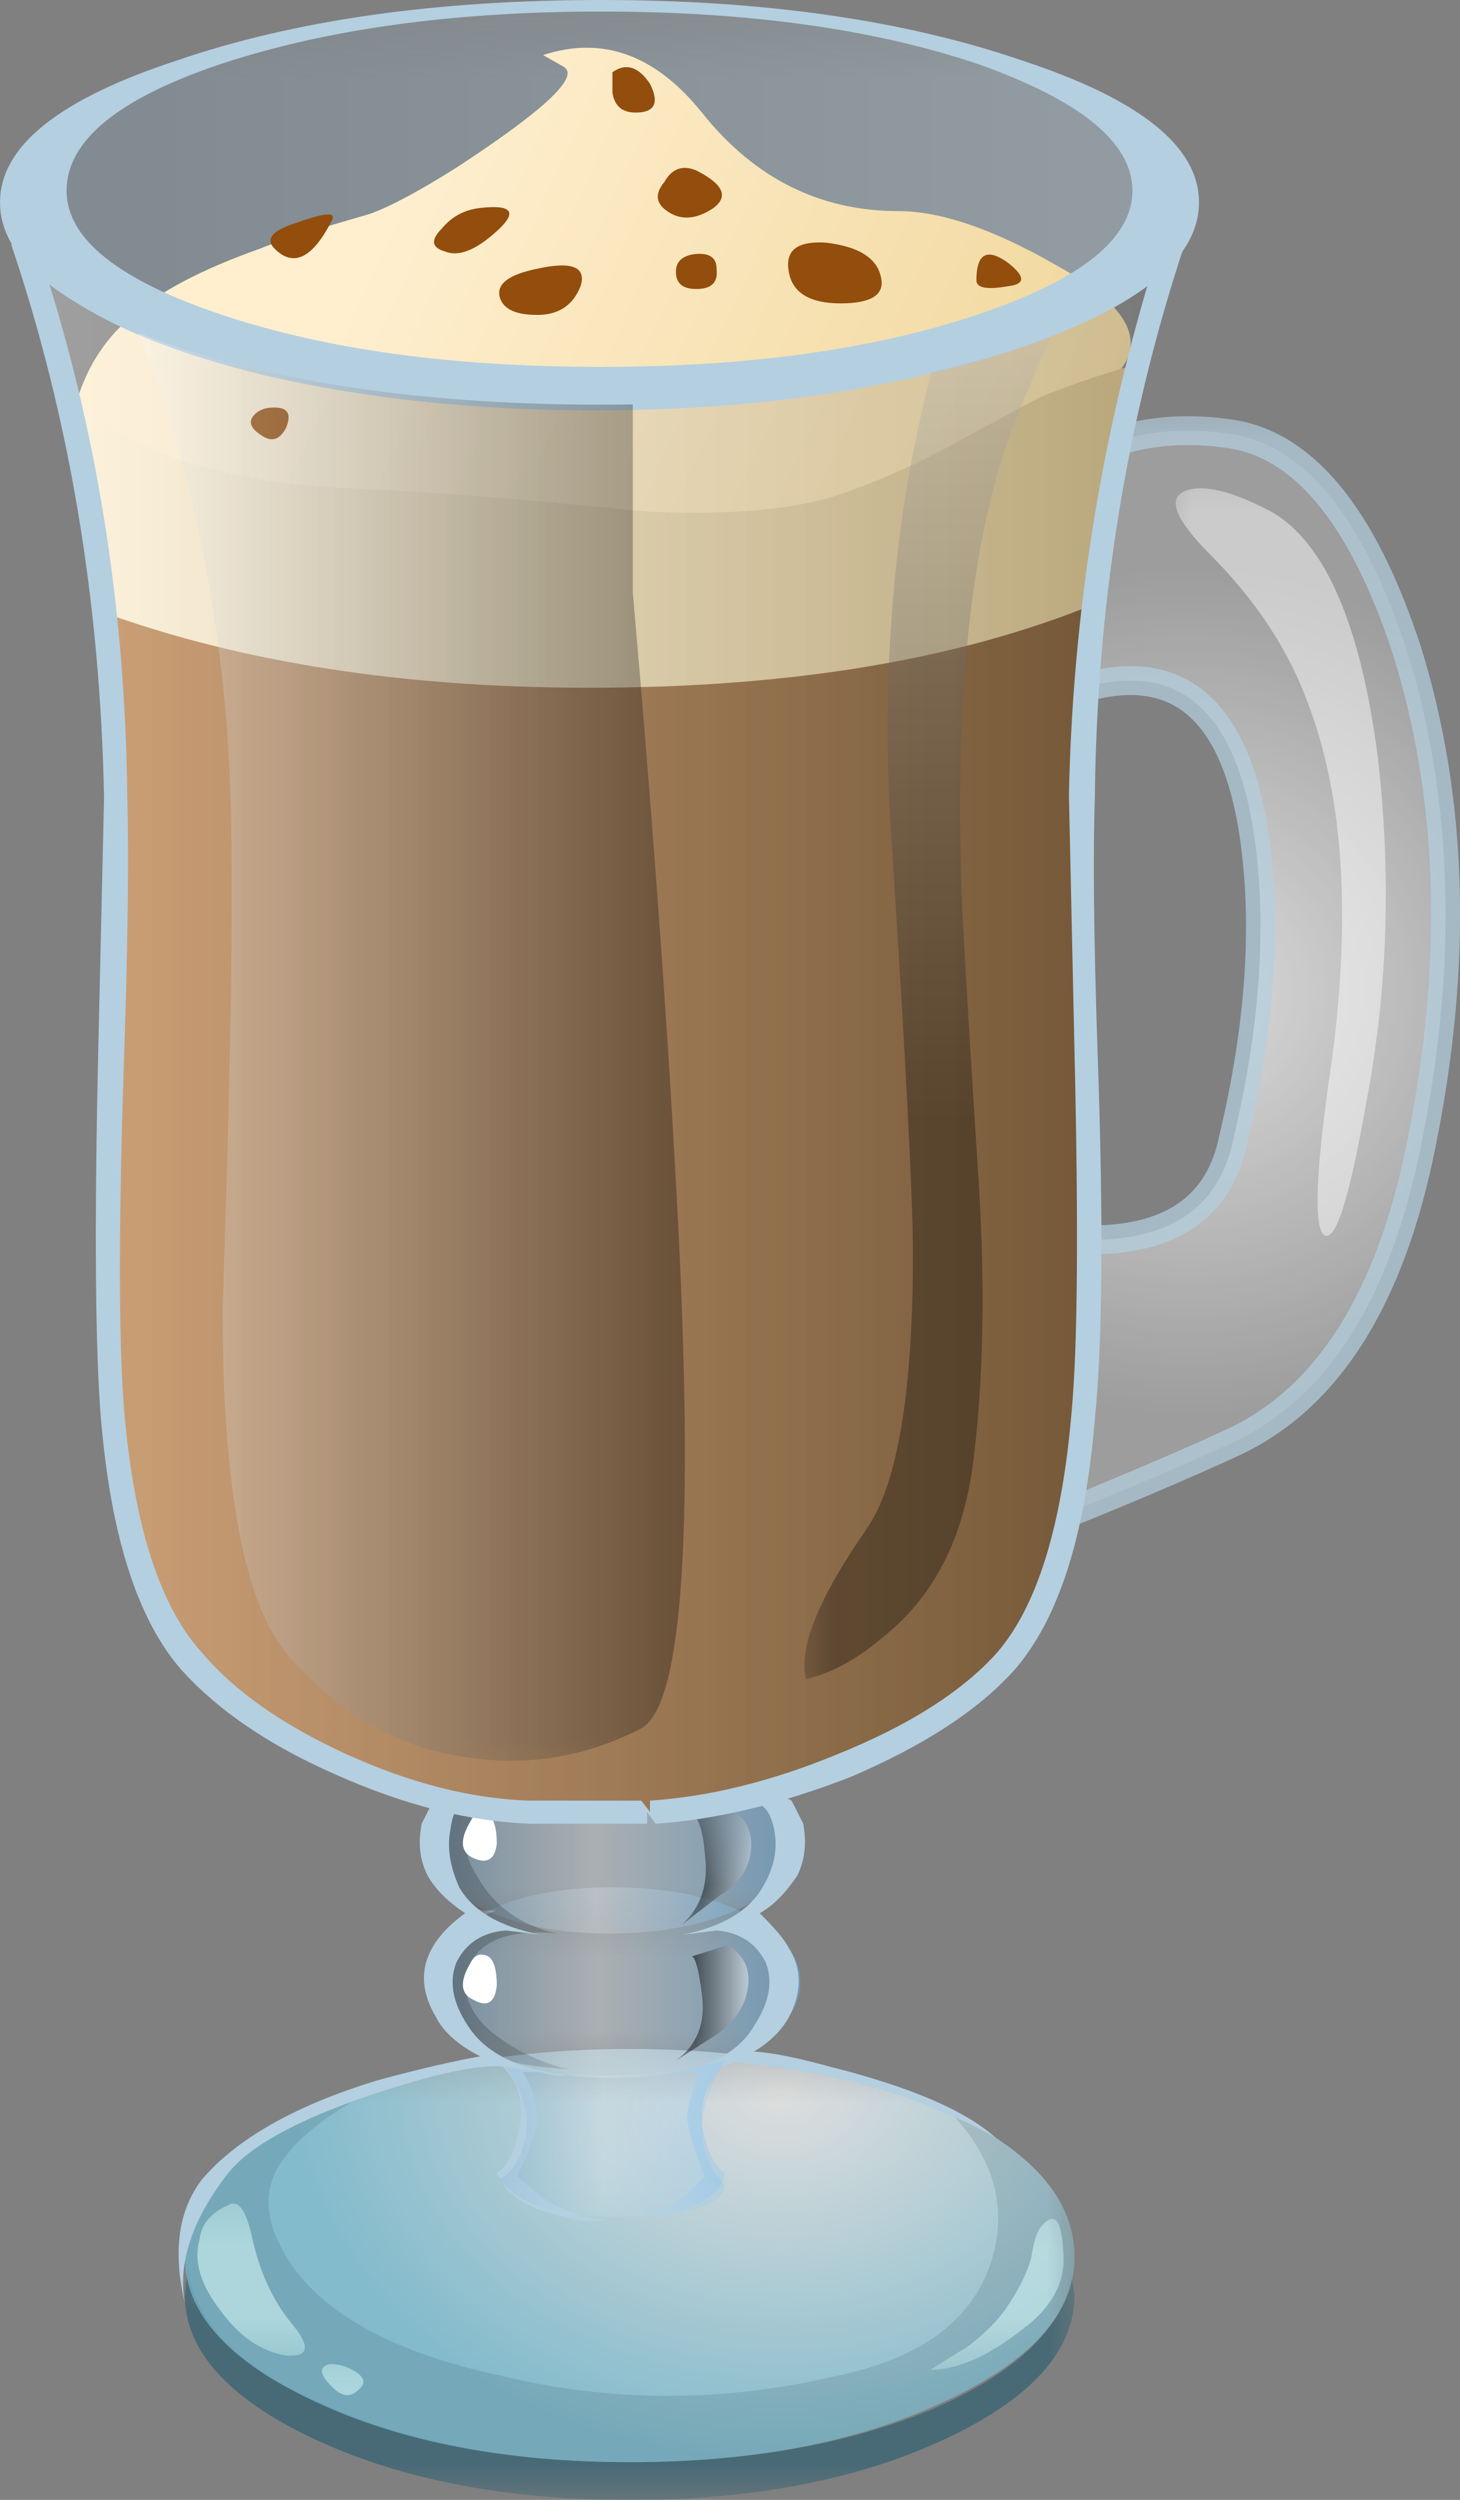 <?xml version="1.0" encoding="UTF-8" standalone="no"?>
<!-- Created with Inkscape (http://www.inkscape.org/) -->
<svg xmlns:inkscape="http://www.inkscape.org/namespaces/inkscape" xmlns:rdf="http://www.w3.org/1999/02/22-rdf-syntax-ns#" xmlns="http://www.w3.org/2000/svg" xmlns:xlink="http://www.w3.org/1999/xlink" xmlns:ns1="http://sozi.baierouge.fr" xmlns:cc="http://creativecommons.org/ns#" xmlns:sodipodi="http://sodipodi.sourceforge.net/DTD/sodipodi-0.dtd" xmlns:dc="http://purl.org/dc/elements/1.1/" id="svg2" xml:space="preserve" viewBox="0 0 25.27 43.25" version="1.1" inkscape:version="0.91 r13725">
  <rect x="0" y="0" width="25.27" height="43.25" fill="#808080" stroke="none"/>
  <defs id="defs6">
    <clipPath id="clipPath18">
      <path id="path20" d="m2-0.4h13v4h-13v-4z" inkscape:connector-curvature="0"/>
    </clipPath>
    <mask id="mask22">
      <g id="g24">
        <g id="g26" clip-path="url(#clipPath18)">
          <path id="path28" style="fill:#000000;fill-opacity:.449" d="m2-0.4h13v4h-13v-4z" inkscape:connector-curvature="0"/>
        </g>
      </g>
    </mask>
    <clipPath id="clipPath34">
      <path id="path36" d="m2-0.4h13v4h-13v-4z" inkscape:connector-curvature="0"/>
    </clipPath>
    <clipPath id="clipPath38">
      <path id="path40" d="m2 0h13v4h-13v-4z" inkscape:connector-curvature="0"/>
    </clipPath>
    <clipPath id="clipPath62">
      <path id="path64" d="m2-0.4h13v7h-13v-7z" inkscape:connector-curvature="0"/>
    </clipPath>
    <mask id="mask66">
      <g id="g68">
        <g id="g70" clip-path="url(#clipPath62)">
          <path id="path72" style="fill:#000000;fill-opacity:.738" d="m2-0.4h13v7h-13v-7z" inkscape:connector-curvature="0"/>
        </g>
      </g>
    </mask>
    <clipPath id="clipPath78">
      <path id="path80" d="m2-0.4h13v7h-13v-7z" inkscape:connector-curvature="0"/>
    </clipPath>
    <clipPath id="clipPath82">
      <path id="path84" d="m2 0h13v7h-13v-7z" inkscape:connector-curvature="0"/>
    </clipPath>
    <radialGradient id="radialGradient90" gradientUnits="userSpaceOnUse" cy="-16330" cx="6.325" gradientTransform="matrix(0 -.8 -1.057 0 -17250 11.225)" r="6.5">
      <stop id="stop92" style="stop-color:#ffffff" offset="0"/>
      <stop id="stop94" style="stop-color:#83cfe6" offset=".988"/>
      <stop id="stop96" style="stop-color:#83cfe6" offset="1"/>
    </radialGradient>
    <clipPath id="clipPath124">
      <path id="path126" d="m2-0.4h13v7h-13v-7z" inkscape:connector-curvature="0"/>
    </clipPath>
    <mask id="mask128">
      <g id="g130">
        <g id="g132" clip-path="url(#clipPath124)">
          <path id="path134" style="fill:#000000;fill-opacity:.129" d="m2-0.4h13v7h-13v-7z" inkscape:connector-curvature="0"/>
        </g>
      </g>
    </mask>
    <clipPath id="clipPath140">
      <path id="path142" d="m2-0.4h13v7h-13v-7z" inkscape:connector-curvature="0"/>
    </clipPath>
    <clipPath id="clipPath144">
      <path id="path146" d="m2 0h13v7h-13v-7z" inkscape:connector-curvature="0"/>
    </clipPath>
    <clipPath id="clipPath168">
      <path id="path170" d="m2 1.6h3v3h-3v-3z" inkscape:connector-curvature="0"/>
    </clipPath>
    <mask id="mask172">
      <g id="g174">
        <g id="g176" clip-path="url(#clipPath168)">
          <path id="path178" style="fill:#000000;fill-opacity:.621" d="m2 1.6h3v3h-3v-3z" inkscape:connector-curvature="0"/>
        </g>
      </g>
    </mask>
    <clipPath id="clipPath184">
      <path id="path186" d="m2 1.6h3v3h-3v-3z" inkscape:connector-curvature="0"/>
    </clipPath>
    <clipPath id="clipPath188">
      <path id="path190" d="m2 2h3v3h-3v-3z" inkscape:connector-curvature="0"/>
    </clipPath>
    <clipPath id="clipPath212">
      <path id="path214" d="m4 0.6h2v2h-2v-2z" inkscape:connector-curvature="0"/>
    </clipPath>
    <mask id="mask216">
      <g id="g218">
        <g id="g220" clip-path="url(#clipPath212)">
          <path id="path222" style="fill:#000000;fill-opacity:.621" d="m4 0.6h2v2h-2v-2z" inkscape:connector-curvature="0"/>
        </g>
      </g>
    </mask>
    <clipPath id="clipPath228">
      <path id="path230" d="m4 0.6h2v2h-2v-2z" inkscape:connector-curvature="0"/>
    </clipPath>
    <clipPath id="clipPath232">
      <path id="path234" d="m4 1h2v2h-2v-2z" inkscape:connector-curvature="0"/>
    </clipPath>
    <clipPath id="clipPath256">
      <path id="path258" d="m12 1.6h3v3h-3v-3z" inkscape:connector-curvature="0"/>
    </clipPath>
    <mask id="mask260">
      <g id="g262">
        <g id="g264" clip-path="url(#clipPath256)">
          <path id="path266" style="fill:#000000;fill-opacity:.621" d="m12 1.6h3v3h-3v-3z" inkscape:connector-curvature="0"/>
        </g>
      </g>
    </mask>
    <clipPath id="clipPath272">
      <path id="path274" d="m12 1.6h3v3h-3v-3z" inkscape:connector-curvature="0"/>
    </clipPath>
    <clipPath id="clipPath276">
      <path id="path278" d="m12 2h3v3h-3v-3z" inkscape:connector-curvature="0"/>
    </clipPath>
    <clipPath id="clipPath300">
      <path id="path302" d="m5 5.6h7v3h-7v-3z" inkscape:connector-curvature="0"/>
    </clipPath>
    <mask id="mask304">
      <g id="g306">
        <g id="g308" clip-path="url(#clipPath300)">
          <path id="path310" style="fill:#000000;fill-opacity:.398" d="m5 5.6h7v3h-7v-3z" inkscape:connector-curvature="0"/>
        </g>
      </g>
    </mask>
    <clipPath id="clipPath316">
      <path id="path318" d="m5 5.6h7v3h-7v-3z" inkscape:connector-curvature="0"/>
    </clipPath>
    <clipPath id="clipPath320">
      <path id="path322" d="m5 6h7v3h-7v-3z" inkscape:connector-curvature="0"/>
    </clipPath>
    <linearGradient id="linearGradient328" y2="-1.65" gradientUnits="userSpaceOnUse" x2="6.412" gradientTransform="matrix(.8 0 0 .8 5.92 8.88)" y1="-1.65" x1="-.013">
      <stop id="stop330" style="stop-color:#5a9bc9" offset="0"/>
      <stop id="stop332" style="stop-color:#edf8ff" offset=".459"/>
      <stop id="stop334" style="stop-color:#61beff" offset=".977"/>
      <stop id="stop336" style="stop-color:#61beff" offset="1"/>
    </linearGradient>
    <clipPath id="clipPath364">
      <path id="path366" d="m5 7.6h7v3h-7v-3z" inkscape:connector-curvature="0"/>
    </clipPath>
    <mask id="mask368">
      <g id="g370">
        <g id="g372" clip-path="url(#clipPath364)">
          <path id="path374" style="fill:#000000;fill-opacity:.398" d="m5 7.6h7v3h-7v-3z" inkscape:connector-curvature="0"/>
        </g>
      </g>
    </mask>
    <clipPath id="clipPath380">
      <path id="path382" d="m5 7.6h7v3h-7v-3z" inkscape:connector-curvature="0"/>
    </clipPath>
    <clipPath id="clipPath384">
      <path id="path386" d="m5 8h7v3h-7v-3z" inkscape:connector-curvature="0"/>
    </clipPath>
    <linearGradient id="linearGradient392" y2="-1.65" gradientUnits="userSpaceOnUse" x2="6.412" gradientTransform="matrix(.8 0 0 .8 5.88 10.88)" y1="-1.65" x1="-.013">
      <stop id="stop394" style="stop-color:#5a9bc9" offset="0"/>
      <stop id="stop396" style="stop-color:#edf8ff" offset=".459"/>
      <stop id="stop398" style="stop-color:#61beff" offset=".977"/>
      <stop id="stop400" style="stop-color:#61beff" offset="1"/>
    </linearGradient>
    <clipPath id="clipPath428">
      <path id="path430" d="m5 5.6h3v5h-3v-5z" inkscape:connector-curvature="0"/>
    </clipPath>
    <mask id="mask432">
      <g id="g434">
        <g id="g436" clip-path="url(#clipPath428)">
          <path id="path438" style="fill:#000000;fill-opacity:.199" d="m5 5.6h3v5h-3v-5z" inkscape:connector-curvature="0"/>
        </g>
      </g>
    </mask>
    <clipPath id="clipPath444">
      <path id="path446" d="m5 5.6h3v5h-3v-5z" inkscape:connector-curvature="0"/>
    </clipPath>
    <clipPath id="clipPath448">
      <path id="path450" d="m5 6h3v5h-3v-5z" inkscape:connector-curvature="0"/>
    </clipPath>
    <clipPath id="clipPath476">
      <path id="path478" d="m9 7.6h2v2h-2v-2z" inkscape:connector-curvature="0"/>
    </clipPath>
    <mask id="mask480">
      <g id="g482">
        <g id="g484" clip-path="url(#clipPath476)">
          <path id="path486" style="fill:#000000;fill-opacity:.5" d="m9 7.6h2v2h-2v-2z" inkscape:connector-curvature="0"/>
        </g>
      </g>
    </mask>
    <clipPath id="clipPath492">
      <path id="path494" d="m9 7.6h2v2h-2v-2z" inkscape:connector-curvature="0"/>
    </clipPath>
    <clipPath id="clipPath496">
      <path id="path498" d="m9 8h2v2h-2v-2z" inkscape:connector-curvature="0"/>
    </clipPath>
    <linearGradient id="linearGradient504" y2="-1" gradientUnits="userSpaceOnUse" x2=".313" gradientTransform="matrix(.8 0 0 .8 9.44 9.96)" y1="-1" x1="1.288">
      <stop id="stop506" style="stop-color:#ffffff" offset="0"/>
      <stop id="stop508" style="stop-color:#000000" offset=".977"/>
      <stop id="stop510" style="stop-color:#000000" offset="1"/>
    </linearGradient>
    <clipPath id="clipPath538">
      <path id="path540" d="m9 5.6h2v3h-2v-3z" inkscape:connector-curvature="0"/>
    </clipPath>
    <mask id="mask542">
      <g id="g544">
        <g id="g546" clip-path="url(#clipPath538)">
          <path id="path548" style="fill:#000000;fill-opacity:.5" d="m9 5.6h2v3h-2v-3z" inkscape:connector-curvature="0"/>
        </g>
      </g>
    </mask>
    <clipPath id="clipPath554">
      <path id="path556" d="m9 5.6h2v3h-2v-3z" inkscape:connector-curvature="0"/>
    </clipPath>
    <clipPath id="clipPath558">
      <path id="path560" d="m9 6h2v3h-2v-3z" inkscape:connector-curvature="0"/>
    </clipPath>
    <linearGradient id="linearGradient566" y2="-1" gradientUnits="userSpaceOnUse" x2=".313" gradientTransform="matrix(.8 0 0 .8 9.36 8.08)" y1="-1" x1="1.288">
      <stop id="stop568" style="stop-color:#ffffff" offset="0"/>
      <stop id="stop570" style="stop-color:#000000" offset=".977"/>
      <stop id="stop572" style="stop-color:#000000" offset="1"/>
    </linearGradient>
    <clipPath id="clipPath604">
      <path id="path606" d="m6 3.6h5v3h-5v-3z" inkscape:connector-curvature="0"/>
    </clipPath>
    <mask id="mask608">
      <g id="g610">
        <g id="g612" clip-path="url(#clipPath604)">
          <path id="path614" style="fill:#000000;fill-opacity:.191" d="m6 3.6h5v3h-5v-3z" inkscape:connector-curvature="0"/>
        </g>
      </g>
    </mask>
    <clipPath id="clipPath620">
      <path id="path622" d="m6 3.6h5v3h-5v-3z" inkscape:connector-curvature="0"/>
    </clipPath>
    <clipPath id="clipPath624">
      <path id="path626" d="m6 4h5v3h-5v-3z" inkscape:connector-curvature="0"/>
    </clipPath>
    <linearGradient id="linearGradient632" y2="-1.35" gradientUnits="userSpaceOnUse" x2="3.888" gradientTransform="matrix(.8 0 0 .8 6.92 6.48)" y1="-1.35" x1=".013">
      <stop id="stop634" style="stop-color:#5a9bc9" offset="0"/>
      <stop id="stop636" style="stop-color:#edf8ff" offset=".459"/>
      <stop id="stop638" style="stop-color:#61beff" offset=".977"/>
      <stop id="stop640" style="stop-color:#61beff" offset="1"/>
    </linearGradient>
    <clipPath id="clipPath668">
      <path id="path670" d="m12 12.6h9v17h-9v-17z" inkscape:connector-curvature="0"/>
    </clipPath>
    <mask id="mask672">
      <g id="g674">
        <g id="g676" clip-path="url(#clipPath668)">
          <path id="path678" style="fill:#000000;fill-opacity:.711" d="m12 12.6h9v17h-9v-17z" inkscape:connector-curvature="0"/>
        </g>
      </g>
    </mask>
    <clipPath id="clipPath684">
      <path id="path686" d="m12 12.6h9v17h-9v-17z" inkscape:connector-curvature="0"/>
    </clipPath>
    <clipPath id="clipPath688">
      <path id="path690" d="m12 13h9v17h-9v-17z" inkscape:connector-curvature="0"/>
    </clipPath>
    <radialGradient id="radialGradient696" gradientUnits="userSpaceOnUse" cy="-9.7" cx="4.4" gradientTransform="matrix(.8 0 0 -.8 12.96 13.52)" r="7.504">
      <stop id="stop698" style="stop-color:#ffffff" offset="0"/>
      <stop id="stop700" style="stop-color:#a8a8a8" offset=".977"/>
      <stop id="stop702" style="stop-color:#a8a8a8" offset="1"/>
    </radialGradient>
    <clipPath id="clipPath730">
      <path id="path732" d="m12 12.6h9v17h-9v-17z" inkscape:connector-curvature="0"/>
    </clipPath>
    <mask id="mask734">
      <g id="g736">
        <g id="g738" clip-path="url(#clipPath730)">
          <path id="path740" style="fill:#000000;fill-opacity:.711" d="m12 12.6h9v17h-9v-17z" inkscape:connector-curvature="0"/>
        </g>
      </g>
    </mask>
    <clipPath id="clipPath746">
      <path id="path748" d="m12 12.6h9v17h-9v-17z" inkscape:connector-curvature="0"/>
    </clipPath>
    <clipPath id="clipPath750">
      <path id="path752" d="m12 13h9v17h-9v-17z" inkscape:connector-curvature="0"/>
    </clipPath>
    <clipPath id="clipPath776">
      <path id="path778" d="m16 16.6h4v12h-4v-12z" inkscape:connector-curvature="0"/>
    </clipPath>
    <mask id="mask780">
      <g id="g782">
        <g id="g784" clip-path="url(#clipPath776)">
          <path id="path786" style="fill:#000000;fill-opacity:.469" d="m16 16.6h4v12h-4v-12z" inkscape:connector-curvature="0"/>
        </g>
      </g>
    </mask>
    <clipPath id="clipPath792">
      <path id="path794" d="m16 16.6h4v12h-4v-12z" inkscape:connector-curvature="0"/>
    </clipPath>
    <clipPath id="clipPath796">
      <path id="path798" d="m16 17h4v12h-4v-12z" inkscape:connector-curvature="0"/>
    </clipPath>
    <clipPath id="clipPath820">
      <path id="path822" d="m0 28.6h17v6h-17v-6z" inkscape:connector-curvature="0"/>
    </clipPath>
    <mask id="mask824">
      <g id="g826">
        <g id="g828" clip-path="url(#clipPath820)">
          <path id="path830" style="fill:#000000;fill-opacity:.262" d="m0 28.6h17v6h-17v-6z" inkscape:connector-curvature="0"/>
        </g>
      </g>
    </mask>
    <clipPath id="clipPath836">
      <path id="path838" d="m0 28.6h17v6h-17v-6z" inkscape:connector-curvature="0"/>
    </clipPath>
    <clipPath id="clipPath840">
      <path id="path842" d="m0 29h17v6h-17v-6z" inkscape:connector-curvature="0"/>
    </clipPath>
    <linearGradient id="linearGradient848" y2="-16330" gradientUnits="userSpaceOnUse" x2="16340" gradientTransform="matrix(-.8 0 0 -.8 13074 -13032)" y1="-16330" x1="16324">
      <stop id="stop850" style="stop-color:#c2e7ff" offset="0"/>
      <stop id="stop852" style="stop-color:#88abc2" offset="1"/>
    </linearGradient>
    <linearGradient id="linearGradient886" y2="1.4" gradientUnits="userSpaceOnUse" x2="23.821" gradientTransform="matrix(.726 -.335 -.335 -.726 -.16 34.6)" y1="1.4" x1="7.769">
      <stop id="stop888" style="stop-color:#ffefcf" offset="0"/>
      <stop id="stop890" style="stop-color:#edd190" offset="1"/>
    </linearGradient>
    <linearGradient id="linearGradient904" y2="10.525" gradientUnits="userSpaceOnUse" x2="19.875" gradientTransform="matrix(.8 0 0 -.8 -.16 34.6)" y1="10.525" x1="1.15">
      <stop id="stop906" style="stop-color:#fff1d4" offset="0"/>
      <stop id="stop908" style="stop-color:#d4bb81" offset="1"/>
    </linearGradient>
    <linearGradient id="linearGradient922" y2="20.9" gradientUnits="userSpaceOnUse" x2="19.137" gradientTransform="matrix(.8 0 0 -.8 -.16 34.6)" y1="20.9" x1="1.962">
      <stop id="stop924" style="stop-color:#bd834c" offset="0"/>
      <stop id="stop926" style="stop-color:#775126" offset="1"/>
    </linearGradient>
    <clipPath id="clipPath934">
      <path id="path936" d="m0 8.6h17v23h-17v-23z" inkscape:connector-curvature="0"/>
    </clipPath>
    <mask id="mask938">
      <g id="g940">
        <g id="g942" clip-path="url(#clipPath934)">
          <path id="path944" style="fill:#000000;fill-opacity:.25" d="m0 8.6h17v23h-17v-23z" inkscape:connector-curvature="0"/>
        </g>
      </g>
    </mask>
    <clipPath id="clipPath950">
      <path id="path952" d="m0 8.6h17v23h-17v-23z" inkscape:connector-curvature="0"/>
    </clipPath>
    <clipPath id="clipPath954">
      <path id="path956" d="m0 9h17v23h-17v-23z" inkscape:connector-curvature="0"/>
    </clipPath>
    <linearGradient id="linearGradient962" y2="-13.8" gradientUnits="userSpaceOnUse" x2="20.025" gradientTransform="matrix(.8 0 0 .8 .32 32)" y1="-13.8" x1="-0.025">
      <stop id="stop964" style="stop-color:#ffffff" offset="0"/>
      <stop id="stop966" style="stop-color:#636363" offset="1"/>
    </linearGradient>
    <clipPath id="clipPath1014">
      <path id="path1016" d="m1 9.6h9v21h-9v-21z" inkscape:connector-curvature="0"/>
    </clipPath>
    <mask id="mask1018">
      <g id="g1020">
        <g id="g1022" clip-path="url(#clipPath1014)">
          <path id="path1024" style="fill:#000000;fill-opacity:.301" d="m1 9.6h9v21h-9v-21z" inkscape:connector-curvature="0"/>
        </g>
      </g>
    </mask>
    <clipPath id="clipPath1030">
      <path id="path1032" d="m1 9.6h9v21h-9v-21z" inkscape:connector-curvature="0"/>
    </clipPath>
    <clipPath id="clipPath1034">
      <path id="path1036" d="m1 10h9v21h-9v-21z" inkscape:connector-curvature="0"/>
    </clipPath>
    <linearGradient id="linearGradient1042" y2="-12.506" gradientUnits="userSpaceOnUse" x2="9.588" gradientTransform="matrix(.8 0 0 .8 1.8 30.64)" y1="-12.506" x1=".013">
      <stop id="stop1044" style="stop-color:#ffffff" offset="0"/>
      <stop id="stop1046" style="stop-color:#000000" offset=".988"/>
      <stop id="stop1048" style="stop-color:#000000" offset="1"/>
    </linearGradient>
    <clipPath id="clipPath1076">
      <path id="path1078" d="m11 10.6h4v20h-4v-20z" inkscape:connector-curvature="0"/>
    </clipPath>
    <mask id="mask1080">
      <g id="g1082">
        <g id="g1084" clip-path="url(#clipPath1076)">
          <path id="path1086" style="fill:#000000;fill-opacity:.32" d="m11 10.6h4v20h-4v-20z" inkscape:connector-curvature="0"/>
        </g>
      </g>
    </mask>
    <clipPath id="clipPath1092">
      <path id="path1094" d="m11 10.6h4v20h-4v-20z" inkscape:connector-curvature="0"/>
    </clipPath>
    <clipPath id="clipPath1096">
      <path id="path1098" d="m11 11h4v20h-4v-20z" inkscape:connector-curvature="0"/>
    </clipPath>
    <linearGradient id="linearGradient1104" y2="-16335" gradientUnits="userSpaceOnUse" x2="30.581" gradientTransform="matrix(0 -.8 .8 -.001 13082 27.346)" y1="-16335" x1="11.556">
      <stop id="stop1106" style="stop-color:#ffffff" offset="0"/>
      <stop id="stop1108" style="stop-color:#000000" offset=".988"/>
      <stop id="stop1110" style="stop-color:#000000" offset="1"/>
    </linearGradient>
  </defs>
  <g id="g10" transform="matrix(1.25 0 0 -1.25 0 43.25)">
    <g id="g12">
      <g id="g14">
        <g id="g30" mask="url(#mask22)">
          <g id="g42">
            <g id="g44" clip-path="url(#clipPath34)">
              <g id="g46" transform="translate(0 -.4)">
                <g id="g50">
                  <g id="g52" clip-path="url(#clipPath38)">
                    <g id="g54">
                      <path id="path56" style="fill-rule:evenodd;fill:#004e69" d="m12.879 1.641c1.176 0.504 1.828 1.121 1.961 1.839l0.039-0.242c0-0.773-0.598-1.437-1.801-2-1.199-0.558-2.652-0.84-4.359-0.84s-3.16 0.282-4.36 0.84c-1.199 0.563-1.8 1.227-1.8 2l0.043 0.403c0.078-0.774 0.703-1.414 1.878-1.922 1.2-0.531 2.614-0.797 4.239-0.797 1.601 0 2.988 0.238 4.16 0.719z" inkscape:connector-curvature="0"/>
                    </g>
                  </g>
                </g>
              </g>
            </g>
          </g>
        </g>
      </g>
      <g id="g58">
        <g id="g74" mask="url(#mask66)">
          <g id="g98">
            <g id="g100" clip-path="url(#clipPath78)">
              <g id="g102" transform="translate(0 -.4)">
                <g id="g106">
                  <g id="g108" clip-path="url(#clipPath82)">
                    <g id="g110">
                      <g id="g112">
                        <g id="g114">
                          <g id="g116">
                            <path id="path118" style="fill-rule:evenodd;fill:url(#radialGradient90)" d="m14.879 3.762c0-0.774-0.598-1.442-1.801-2-1.199-0.563-2.652-0.84-4.359-0.84s-3.16 0.277-4.36 0.84c-1.199 0.558-1.8 1.226-1.8 2 0 0.797 0.601 1.476 1.8 2.039 1.2 0.558 2.653 0.84 4.36 0.84s3.16-0.282 4.359-0.84c1.203-0.563 1.801-1.242 1.801-2.039z" inkscape:connector-curvature="0"/>
                          </g>
                        </g>
                      </g>
                    </g>
                  </g>
                </g>
              </g>
            </g>
          </g>
        </g>
      </g>
      <g id="g120">
        <g id="g136" mask="url(#mask128)">
          <g id="g148">
            <g id="g150" clip-path="url(#clipPath140)">
              <g id="g152" transform="translate(0 -.4)">
                <g id="g156">
                  <g id="g158" clip-path="url(#clipPath144)">
                    <g id="g160">
                      <path id="path162" style="fill-rule:evenodd;fill:#162c33" d="m13.16 5.762c1.145-0.563 1.719-1.227 1.719-2 0-0.774-0.598-1.442-1.801-2-1.199-0.563-2.652-0.84-4.359-0.84s-3.16 0.277-4.36 0.84c-1.199 0.558-1.8 1.226-1.8 2 0 0.957 0.867 1.73 2.601 2.316-0.613-0.344-1.015-0.652-1.199-0.918-0.293-0.348-0.32-0.762-0.082-1.238 0.426-0.856 1.441-1.453 3.039-1.801 1.547-0.375 3.109-0.375 4.684 0 1.144 0.238 1.851 0.758 2.117 1.559 0.242 0.746 0.054 1.441-0.559 2.082z" inkscape:connector-curvature="0"/>
                    </g>
                  </g>
                </g>
              </g>
            </g>
          </g>
        </g>
      </g>
      <g id="g164">
        <g id="g180" mask="url(#mask172)">
          <g id="g192">
            <g id="g194" clip-path="url(#clipPath184)">
              <g id="g196" transform="translate(0 -.4)">
                <g id="g200">
                  <g id="g202" clip-path="url(#clipPath188)">
                    <g id="g204">
                      <path id="path206" style="fill-rule:evenodd;fill:#cef2f2" d="m3.16 4.48c0.133 0.079 0.238-0.054 0.32-0.402 0.106-0.504 0.293-0.918 0.559-1.238s0.242-0.465-0.078-0.442c-0.348 0.055-0.656 0.27-0.922 0.641-0.266 0.348-0.359 0.668-0.277 0.961 0.023 0.215 0.16 0.375 0.398 0.48z" inkscape:connector-curvature="0"/>
                    </g>
                  </g>
                </g>
              </g>
            </g>
          </g>
        </g>
      </g>
      <g id="g208">
        <g id="g224" mask="url(#mask216)">
          <g id="g236">
            <g id="g238" clip-path="url(#clipPath228)">
              <g id="g240" transform="translate(0 -.4)">
                <g id="g244">
                  <g id="g246" clip-path="url(#clipPath232)">
                    <g id="g248">
                      <path id="path250" style="fill-rule:evenodd;fill:#cef2f2" d="m4.801 2.238c0.238-0.105 0.293-0.211 0.16-0.316-0.109-0.11-0.227-0.094-0.359 0.039-0.137 0.133-0.176 0.227-0.122 0.277 0.055 0.055 0.161 0.055 0.321 0z" inkscape:connector-curvature="0"/>
                    </g>
                  </g>
                </g>
              </g>
            </g>
          </g>
        </g>
      </g>
      <g id="g252">
        <g id="g268" mask="url(#mask260)">
          <g id="g280">
            <g id="g282" clip-path="url(#clipPath272)">
              <g id="g284" transform="translate(0 -.4)">
                <g id="g288">
                  <g id="g290" clip-path="url(#clipPath276)">
                    <g id="g292">
                      <path id="path294" style="fill-rule:evenodd;fill:#cef2f2" d="m13.922 3.039c0.183 0.266 0.305 0.508 0.359 0.723 0.028 0.183 0.067 0.316 0.117 0.398 0.188 0.238 0.297 0.149 0.321-0.281 0.054-0.426-0.133-0.801-0.559-1.117-0.48-0.375-0.906-0.563-1.281-0.563 0.215 0.133 0.387 0.242 0.519 0.321 0.243 0.187 0.414 0.359 0.524 0.519z" inkscape:connector-curvature="0"/>
                    </g>
                  </g>
                </g>
              </g>
            </g>
          </g>
        </g>
      </g>
      <g id="g296">
        <g id="g312" mask="url(#mask304)">
          <g id="g338">
            <g id="g340" clip-path="url(#clipPath316)">
              <g id="g342" transform="translate(0 -.4)">
                <g id="g346">
                  <g id="g348" clip-path="url(#clipPath320)">
                    <g id="g350">
                      <g id="g352">
                        <g id="g354">
                          <g id="g356">
                            <path id="path358" style="fill-rule:evenodd;fill:url(#linearGradient328)" d="m11.082 7.559c0-0.371-0.254-0.68-0.762-0.918-0.508-0.266-1.121-0.403-1.84-0.403-0.695 0-1.292 0.137-1.8 0.403-0.508 0.238-0.758 0.547-0.758 0.918 0 0.375 0.25 0.695 0.758 0.961 0.48 0.242 1.082 0.359 1.8 0.359 0.719 0 1.332-0.117 1.84-0.359 0.508-0.266 0.762-0.586 0.762-0.961z" inkscape:connector-curvature="0"/>
                          </g>
                        </g>
                      </g>
                    </g>
                  </g>
                </g>
              </g>
            </g>
          </g>
        </g>
      </g>
      <g id="g360">
        <g id="g376" mask="url(#mask368)">
          <g id="g402">
            <g id="g404" clip-path="url(#clipPath380)">
              <g id="g406" transform="translate(0 -.4)">
                <g id="g410">
                  <g id="g412" clip-path="url(#clipPath384)">
                    <g id="g414">
                      <g id="g416">
                        <g id="g418">
                          <g id="g420">
                            <path id="path422" style="fill-rule:evenodd;fill:url(#linearGradient392)" d="m11.039 9.559c0-0.371-0.254-0.692-0.758-0.957-0.508-0.243-1.121-0.364-1.84-0.364-0.722 0-1.32 0.121-1.8 0.364-0.508 0.265-0.762 0.586-0.762 0.957 0 0.347 0.254 0.656 0.762 0.921 0.504 0.266 1.105 0.399 1.8 0.399 0.719 0 1.332-0.133 1.84-0.399 0.504-0.242 0.758-0.546 0.758-0.921z" inkscape:connector-curvature="0"/>
                          </g>
                        </g>
                      </g>
                    </g>
                  </g>
                </g>
              </g>
            </g>
          </g>
        </g>
      </g>
      <g id="g424">
        <g id="g440" mask="url(#mask432)">
          <g id="g452">
            <g id="g454" clip-path="url(#clipPath444)">
              <g id="g456" transform="translate(0 -.4)">
                <g id="g460">
                  <g id="g462" clip-path="url(#clipPath448)">
                    <g id="g464">
                      <path id="path466" style="fill-rule:evenodd;fill:#000000" d="m6.719 10.039-0.239-0.32c-0.082-0.184-0.039-0.414 0.122-0.68 0.238-0.426 0.613-0.691 1.117-0.801-0.531 0.055-0.907-0.039-1.117-0.277-0.161-0.188-0.204-0.402-0.122-0.641 0.079-0.215 0.239-0.398 0.481-0.558 0.266-0.188 0.574-0.321 0.918-0.403-0.906 0.055-1.481 0.254-1.719 0.602-0.187 0.238-0.265 0.504-0.238 0.801 0.051 0.293 0.199 0.492 0.437 0.597l0.52 0.2c-0.504-0.024-0.797 0.187-0.879 0.64-0.078 0.293-0.094 0.52-0.039 0.68s0.121 0.242 0.199 0.242l0.559-0.082z" inkscape:connector-curvature="0"/>
                    </g>
                  </g>
                </g>
              </g>
            </g>
          </g>
        </g>
      </g>
      <path id="path468" style="fill-rule:evenodd;fill:#b4cfe0" d="m6.48 9.639c-0.132 0-0.214-0.117-0.242-0.359-0.05-0.238-0.011-0.508 0.121-0.801 0.188-0.328 0.563-0.547 1.121-0.656l-0.48 0.058c-0.32-0.027-0.547-0.175-0.68-0.441-0.105-0.266-0.054-0.559 0.16-0.879 0.239-0.375 0.692-0.601 1.36-0.68-0.055-0.027-0.172-0.015-0.36 0.039h-0.242c0.137-0.214 0.203-0.441 0.203-0.679-0.027-0.188-0.121-0.442-0.281-0.762l0.281-0.238c0.266-0.215 0.586-0.332 0.957-0.36-0.16-0.054-0.41-0.027-0.757 0.079-0.293 0.082-0.508 0.203-0.641 0.363l-0.121 0.199c0.16 0.106 0.266 0.332 0.32 0.68 0.055 0.32-0.027 0.586-0.238 0.797-0.481 0.187-0.789 0.414-0.922 0.679-0.32 0.535-0.184 1.016 0.402 1.442-0.242 0.16-0.414 0.332-0.519 0.519-0.11 0.215-0.137 0.453-0.082 0.723l0.16 0.316 0.039 0.043c0.453-0.054 0.602-0.082 0.441-0.082z" inkscape:connector-curvature="0"/>
      <path id="path470" style="fill-rule:evenodd;fill:#b4cfe0" d="m10.922 7.639c0.183-0.293 0.183-0.613 0-0.961-0.16-0.289-0.469-0.515-0.922-0.679-0.215-0.211-0.305-0.477-0.281-0.797 0.054-0.348 0.16-0.574 0.32-0.68-0.027-0.242-0.277-0.43-0.758-0.562l-0.582-0.059c0.321 0.047 0.594 0.16 0.821 0.34l0.242 0.238c-0.137 0.32-0.215 0.574-0.242 0.762-0.028 0.082 0.027 0.304 0.16 0.679h-0.239l-0.121-0.019c0.555 0.105 0.93 0.328 1.121 0.66 0.211 0.32 0.266 0.613 0.161 0.879-0.137 0.27-0.364 0.414-0.68 0.441l-0.481-0.062c0.559 0.113 0.93 0.332 1.118 0.66 0.16 0.266 0.214 0.535 0.16 0.801-0.051 0.242-0.145 0.359-0.278 0.359l0.438 0.082 0.082-0.043 0.16-0.316c0.051-0.27 0.024-0.508-0.082-0.723-0.16-0.238-0.332-0.414-0.519-0.519 0.214-0.211 0.347-0.371 0.402-0.481z" inkscape:connector-curvature="0"/>
      <g id="g472">
        <g id="g488" mask="url(#mask480)">
          <g id="g512">
            <g id="g514" clip-path="url(#clipPath492)">
              <g id="g516" transform="translate(0 -.4)">
                <g id="g520">
                  <g id="g522" clip-path="url(#clipPath496)">
                    <g id="g524">
                      <g id="g526">
                        <g id="g528">
                          <g id="g530">
                            <path id="path532" style="fill-rule:evenodd;fill:url(#linearGradient504)" d="m10.121 9.961c0.211-0.133 0.305-0.32 0.277-0.563-0.023-0.265-0.171-0.476-0.437-0.636l-0.52-0.403c0.266 0.243 0.371 0.563 0.321 0.961-0.028 0.399-0.121 0.614-0.282 0.641h0.641z" inkscape:connector-curvature="0"/>
                          </g>
                        </g>
                      </g>
                    </g>
                  </g>
                </g>
              </g>
            </g>
          </g>
        </g>
      </g>
      <g id="g534">
        <g id="g550" mask="url(#mask542)">
          <g id="g574">
            <g id="g576" clip-path="url(#clipPath554)">
              <g id="g578" transform="translate(0 -.4)">
                <g id="g582">
                  <g id="g584" clip-path="url(#clipPath558)">
                    <g id="g586">
                      <g id="g588">
                        <g id="g590">
                          <g id="g592">
                            <path id="path594" style="fill-rule:evenodd;fill:url(#linearGradient566)" d="m10.078 8.078c0.215-0.133 0.309-0.316 0.281-0.558-0.027-0.266-0.171-0.493-0.437-0.68l-0.563-0.36c0.293 0.215 0.414 0.52 0.36 0.918-0.043 0.336-0.09 0.512-0.141 0.524l0.5 0.156z" inkscape:connector-curvature="0"/>
                          </g>
                        </g>
                      </g>
                    </g>
                  </g>
                </g>
              </g>
            </g>
          </g>
        </g>
      </g>
      <path id="path596" style="fill-rule:evenodd;fill:#ffffff" d="m6.52 9.401c0.054 0.105 0.132 0.133 0.242 0.078 0.078-0.051 0.117-0.184 0.117-0.398-0.024-0.215-0.133-0.282-0.32-0.2-0.184 0.079-0.2 0.254-0.039 0.52z" inkscape:connector-curvature="0"/>
      <path id="path598" style="fill-rule:evenodd;fill:#ffffff" d="m6.52 7.44c0.054 0.105 0.132 0.133 0.242 0.082 0.078-0.055 0.117-0.187 0.117-0.402-0.024-0.239-0.133-0.305-0.32-0.2-0.184 0.079-0.2 0.254-0.039 0.52z" inkscape:connector-curvature="0"/>
      <g id="g600">
        <g id="g616" mask="url(#mask608)">
          <g id="g642">
            <g id="g644" clip-path="url(#clipPath620)">
              <g id="g646" transform="translate(0 -.4)">
                <g id="g650">
                  <g id="g652" clip-path="url(#clipPath624)">
                    <g id="g654">
                      <g id="g656">
                        <g id="g658">
                          <g id="g660">
                            <path id="path662" style="fill-rule:evenodd;fill:url(#linearGradient632)" d="m7 6.398c0.266-0.05 0.652-0.093 1.16-0.117 0.535-0.027 1.16 0.039 1.879 0.199-0.211-0.347-0.32-0.668-0.32-0.96 0-0.293 0.109-0.547 0.32-0.758-0.023-0.297-0.519-0.442-1.48-0.442-0.852 0-1.399 0.172-1.637 0.52 0.183 0.105 0.305 0.305 0.359 0.601 0.051 0.293-0.043 0.614-0.281 0.957z" inkscape:connector-curvature="0"/>
                          </g>
                        </g>
                      </g>
                    </g>
                  </g>
                </g>
              </g>
            </g>
          </g>
        </g>
      </g>
      <g id="g664">
        <g id="g680" mask="url(#mask672)">
          <g id="g704">
            <g id="g706" clip-path="url(#clipPath684)">
              <g id="g708" transform="translate(0 -.4)">
                <g id="g712">
                  <g id="g714" clip-path="url(#clipPath688)">
                    <g id="g716">
                      <g id="g718">
                        <g id="g720">
                          <g id="g722">
                            <path id="path724" style="fill-rule:evenodd;fill:url(#radialGradient696)" d="m13.762 27.559c0.797 1.148 1.879 1.629 3.238 1.441 1.039-0.133 1.867-1.133 2.48-3 0.641-2.055 0.708-4.332 0.2-6.84-0.426-2.133-1.293-3.508-2.602-4.121-0.691-0.32-1.57-0.691-2.637-1.121-0.453-0.586-0.761-0.453-0.921 0.402-0.055 0.375-0.079 1.067-0.079 2.078 0 0.375 0.039 0.774 0.118 1.204l0.121 0.476c0.48-0.16 0.988-0.238 1.519-0.238 1.067 0.027 1.696 0.492 1.879 1.398 0.375 1.574 0.469 2.989 0.281 4.242-0.265 1.708-1.054 2.372-2.359 2-1.359-0.375-2.039-0.253-2.039 0.36 0 0.398 0.266 0.972 0.801 1.719z" inkscape:connector-curvature="0"/>
                          </g>
                        </g>
                      </g>
                    </g>
                  </g>
                </g>
              </g>
            </g>
          </g>
        </g>
      </g>
      <g id="g726">
        <g id="g742" mask="url(#mask734)">
          <g id="g754">
            <g id="g756" clip-path="url(#clipPath746)">
              <g id="g758" transform="translate(0 -.4)">
                <g id="g762">
                  <g id="g764" clip-path="url(#clipPath750)">
                    <g id="g766">
                      <g id="g768" transform="translate(0,35)">
                        <path id="path770" style="stroke:#b4cfe0;stroke-width:0.4;fill:none" d="m13.762-7.441c0.797 1.148 1.879 1.629 3.238 1.441 1.039-0.133 1.867-1.133 2.48-3 0.641-2.055 0.708-4.332 0.2-6.84-0.426-2.133-1.293-3.508-2.602-4.121-0.691-0.32-1.57-0.691-2.637-1.121-0.453-0.586-0.761-0.453-0.921 0.402-0.055 0.375-0.079 1.067-0.079 2.078 0 0.375 0.039 0.774 0.118 1.204l0.121 0.476c0.48-0.16 0.988-0.238 1.519-0.238 1.067 0.027 1.696 0.492 1.879 1.398 0.375 1.574 0.469 2.989 0.281 4.242-0.265 1.708-1.054 2.372-2.359 2-1.359-0.375-2.039-0.253-2.039 0.36 0 0.398 0.266 0.972 0.801 1.719z" inkscape:connector-curvature="0"/>
                      </g>
                    </g>
                  </g>
                </g>
              </g>
            </g>
          </g>
        </g>
      </g>
      <g id="g772">
        <g id="g788" mask="url(#mask780)">
          <g id="g800">
            <g id="g802" clip-path="url(#clipPath792)">
              <g id="g804" transform="translate(0 -.4)">
                <g id="g808">
                  <g id="g810" clip-path="url(#clipPath796)">
                    <g id="g812">
                      <path id="path814" style="fill-rule:evenodd;fill:#ffffff" d="m17.602 27.918c0.746-0.426 1.238-1.559 1.476-3.398 0.188-1.625 0.137-3.215-0.156-4.758-0.242-1.387-0.442-2-0.602-1.844-0.132 0.16-0.093 0.961 0.121 2.402 0.266 2 0.161 3.641-0.32 4.918-0.266 0.746-0.723 1.442-1.359 2.082-0.481 0.481-0.602 0.774-0.364 0.879 0.243 0.106 0.641 0.016 1.204-0.281z" inkscape:connector-curvature="0"/>
                    </g>
                  </g>
                </g>
              </g>
            </g>
          </g>
        </g>
      </g>
      <g id="g816">
        <g id="g832" mask="url(#mask824)">
          <g id="g854">
            <g id="g856" clip-path="url(#clipPath836)">
              <g id="g858" transform="translate(0 -.4)">
                <g id="g862">
                  <g id="g864" clip-path="url(#clipPath840)">
                    <g id="g866">
                      <g id="g868">
                        <g id="g870">
                          <g id="g872">
                            <path id="path874" style="fill-rule:evenodd;fill:url(#linearGradient848)" d="m16.359 32.199c0-0.773-0.773-1.437-2.32-2-1.574-0.531-3.465-0.801-5.68-0.801-2.214 0-4.105 0.27-5.679 0.801-1.547 0.563-2.321 1.227-2.321 2 0 0.774 0.774 1.426 2.321 1.961 1.574 0.559 3.465 0.84 5.679 0.84 2.215 0 4.106-0.281 5.68-0.84 1.547-0.535 2.32-1.187 2.32-1.961z" inkscape:connector-curvature="0"/>
                          </g>
                        </g>
                      </g>
                    </g>
                  </g>
                </g>
              </g>
            </g>
          </g>
        </g>
      </g>
      <g id="g876">
        <g id="g878">
          <g id="g884">
            <path id="path892" style="fill-rule:evenodd;fill:url(#linearGradient886)" d="m11 26.838c-1.094-0.105-4 0.215-8.719 0.961-0.48 0.133-0.801 0.243-0.961 0.321-0.293 0.133-0.386 0.414-0.281 0.84 0.133 0.507 0.387 0.921 0.762 1.242 0.371 0.343 0.972 0.664 1.801 0.957 0.183 0.082 0.691 0.242 1.519 0.48 0.293 0.106 0.691 0.321 1.199 0.641 1.227 0.801 1.719 1.265 1.481 1.398l-0.281 0.16c0.828 0.27 1.558 0 2.199-0.796 0.722-0.907 1.629-1.364 2.722-1.364 0.586 0 1.321-0.25 2.2-0.758 0.961-0.535 1.238-1.027 0.839-1.48-0.507-0.559-1.16-1.094-1.96-1.602-0.934-0.585-1.774-0.918-2.52-1z" inkscape:connector-curvature="0"/>
          </g>
        </g>
      </g>
      <g id="g894">
        <g id="g896">
          <g id="g902">
            <path id="path910" style="fill-rule:evenodd;fill:url(#linearGradient904)" d="m15.16 26.241c-0.055-0.563-1.027-1.403-2.922-2.52l-10.316-0.922-0.281 1.762c-0.243 2-0.442 3.238-0.602 3.719l-0.277 1.121c0.133-0.242 0.398-0.481 0.797-0.723 0.8-0.504 1.921-0.785 3.363-0.84 1.144-0.05 2.476-0.16 4-0.316 1.09-0.055 1.957 0.012 2.598 0.199 0.64 0.211 1.242 0.481 1.8 0.801 0.641 0.344 1.012 0.547 1.121 0.598 0.481 0.187 0.918 0.336 1.321 0.441l-0.602-3.32z" inkscape:connector-curvature="0"/>
          </g>
        </g>
      </g>
      <g id="g912">
        <g id="g914">
          <g id="g920">
            <path id="path928" style="fill-rule:evenodd;fill:url(#linearGradient922)" d="m15 23.561c-0.027-1.519 0-3.828 0.078-6.922-0.023-2.504-0.41-4.183-1.156-5.039-0.481-0.535-1.215-1.012-2.203-1.441-0.957-0.371-1.84-0.586-2.641-0.637h-1.758c-0.8 0.023-1.652 0.238-2.558 0.637-0.934 0.402-1.641 0.883-2.121 1.441-0.719 0.852-1.106 2.535-1.161 5.039 0.106 3.094 0.149 5.403 0.122 6.922l-0.161 2.559c1.918-0.692 4.161-1.039 6.719-1.039 2.774 0 5.106 0.386 7 1.16-0.105-1.121-0.16-2.016-0.16-2.68z" inkscape:connector-curvature="0"/>
          </g>
        </g>
      </g>
      <g id="g930">
        <g id="g946" mask="url(#mask938)">
          <g id="g968">
            <g id="g970" clip-path="url(#clipPath950)">
              <g id="g972" transform="translate(0 -.4)">
                <g id="g976">
                  <g id="g978" clip-path="url(#clipPath954)">
                    <g id="g980">
                      <g id="g982">
                        <g id="g984">
                          <g id="g986">
                            <path id="path988" style="fill-rule:evenodd;fill:url(#linearGradient962)" d="m13.68 30.238c1.547 0.481 2.425 1.067 2.64 1.762h0.039l-0.121-0.32c-0.797-2.508-1.211-5.078-1.238-7.719-0.027-1.52 0-3.828 0.082-6.922-0.027-2.504-0.414-4.184-1.16-5.039-0.481-0.535-1.215-1.012-2.203-1.441-0.957-0.371-1.84-0.586-2.637-0.637h-1.762c-0.8 0.023-1.652 0.238-2.558 0.637-0.934 0.402-1.641 0.882-2.121 1.441-0.719 0.855-1.106 2.535-1.161 5.039 0.106 3.094 0.145 5.402 0.122 6.922-0.055 2.664-0.481 5.238-1.282 7.719v0.039c0.375-0.641 1.305-1.172 2.801-1.598 1.465-0.402 3.172-0.601 5.117-0.601 2.082 0 3.895 0.242 5.442 0.718z" inkscape:connector-curvature="0"/>
                          </g>
                        </g>
                      </g>
                    </g>
                  </g>
                </g>
              </g>
            </g>
          </g>
        </g>
      </g>
      <path id="path990" style="fill-rule:evenodd;fill:#b4cfe0" d="m16.398 31.202c-0.796-2.403-1.21-4.949-1.238-7.641-0.027-0.773-0.015-1.961 0.039-3.562 0.082-2.321 0.067-4-0.039-5.039-0.133-1.625-0.508-2.786-1.121-3.481-0.504-0.559-1.266-1.051-2.277-1.48-0.961-0.371-1.856-0.586-2.684-0.641l-0.117 0.16v-0.16h-1.602c-0.851 0.027-1.757 0.254-2.718 0.684-0.907 0.398-1.614 0.878-2.121 1.437-0.614 0.695-0.985 1.856-1.122 3.481-0.078 0.933-0.093 2.613-0.039 5.043l0.082 3.558c-0.054 2.719-0.48 5.266-1.281 7.641v0.039l0.281 0.16c0.399-0.613 1.332-1.121 2.797-1.52 1.469-0.402 3.137-0.601 5-0.601 2.028 0 3.801 0.226 5.321 0.68 1.546 0.48 2.414 1.054 2.601 1.718l0.039 0.082 0.36 0.039-0.039-0.238-0.122-0.359zm-3.476-1.762c-1.414-0.348-2.977-0.52-4.684-0.52-1.652 0-3.172 0.161-4.558 0.481-1.332 0.32-2.332 0.746-3 1.277 0.695-2.238 1.054-4.597 1.082-7.078 0.023-0.801 0.011-2-0.043-3.601-0.078-2.321-0.078-3.957 0-4.918 0.136-1.602 0.496-2.719 1.082-3.36 0.453-0.535 1.121-1 2-1.402 0.879-0.399 1.719-0.613 2.519-0.641h1.559l0.121-0.156v0.156c0.828 0.055 1.695 0.27 2.602 0.645 0.984 0.398 1.718 0.863 2.199 1.398 0.558 0.641 0.906 1.758 1.039 3.36 0.082 0.906 0.094 2.547 0.039 4.922l-0.078 3.597c0.051 2.453 0.426 4.84 1.121 7.16-0.641-0.558-1.641-1-3-1.32z" inkscape:connector-curvature="0"/>
      <path id="path992" style="fill-rule:evenodd;fill:#934d0c" d="m6.641 31.721c0.453 0.051 0.531-0.054 0.238-0.32s-0.531-0.359-0.719-0.281c-0.187 0.054-0.199 0.16-0.039 0.32 0.133 0.16 0.305 0.254 0.52 0.281z" inkscape:connector-curvature="0"/>
      <path id="path994" style="fill-rule:evenodd;fill:#934d0c" d="m7.441 30.881c0.481 0.106 0.68 0.024 0.598-0.242-0.105-0.265-0.305-0.398-0.598-0.398-0.296 0-0.468 0.078-0.519 0.238-0.055 0.188 0.117 0.32 0.519 0.402z" inkscape:connector-curvature="0"/>
      <path id="path996" style="fill-rule:evenodd;fill:#934d0c" d="m4.602 31.561c-0.27-0.535-0.536-0.668-0.801-0.402-0.133 0.136-0.028 0.254 0.32 0.363 0.371 0.133 0.531 0.145 0.481 0.039z" inkscape:connector-curvature="0"/>
      <path id="path998" style="fill-rule:evenodd;fill:#934d0c" d="m11.441 31.241c0.454-0.055 0.704-0.215 0.758-0.481 0.055-0.238-0.133-0.359-0.558-0.359-0.426 0-0.668 0.144-0.719 0.437-0.055 0.297 0.117 0.43 0.519 0.403z" inkscape:connector-curvature="0"/>
      <path id="path1000" style="fill-rule:evenodd;fill:#934d0c" d="m9.641 32.241c0.371-0.188 0.453-0.36 0.238-0.52-0.238-0.16-0.453-0.176-0.641-0.043-0.16 0.11-0.172 0.242-0.039 0.403 0.106 0.187 0.254 0.238 0.442 0.16z" inkscape:connector-curvature="0"/>
      <path id="path1002" style="fill-rule:evenodd;fill:#934d0c" d="m9.602 31.081c0.21 0.027 0.32-0.039 0.32-0.2 0.023-0.187-0.067-0.281-0.281-0.281-0.188 0-0.282 0.078-0.282 0.238 0 0.137 0.082 0.215 0.243 0.243z" inkscape:connector-curvature="0"/>
      <path id="path1004" style="fill-rule:evenodd;fill:#934d0c" d="m13.961 30.96c0.238-0.188 0.238-0.293 0-0.321-0.293-0.051-0.441-0.027-0.441 0.082 0 0.371 0.148 0.453 0.441 0.239z" inkscape:connector-curvature="0"/>
      <path id="path1006" style="fill-rule:evenodd;fill:#934d0c" d="m8.48 33.6c0.188 0.133 0.36 0.078 0.52-0.16 0.133-0.266 0.066-0.398-0.199-0.398-0.188 0-0.293 0.093-0.321 0.277v0.281z" inkscape:connector-curvature="0"/>
      <path id="path1008" style="fill-rule:evenodd;fill:#934d0c" d="m3.801 28.96c0.187 0 0.238-0.094 0.16-0.282-0.082-0.156-0.188-0.199-0.32-0.117-0.133 0.078-0.188 0.16-0.161 0.238 0.055 0.106 0.161 0.161 0.321 0.161z" inkscape:connector-curvature="0"/>
      <g id="g1010">
        <g id="g1026" mask="url(#mask1018)">
          <g id="g1050">
            <g id="g1052" clip-path="url(#clipPath1030)">
              <g id="g1054" transform="translate(0 -.4)">
                <g id="g1058">
                  <g id="g1060" clip-path="url(#clipPath1034)">
                    <g id="g1062">
                      <g id="g1064">
                        <g id="g1066">
                          <g id="g1068">
                            <path id="path1070" style="fill-rule:evenodd;fill:url(#linearGradient1042)" d="m1.801 30.641 2.281-0.563c1.117-0.266 2.68-0.465 4.68-0.598v-2.679c0.265-3.016 0.465-5.735 0.597-8.16 0.266-4.723 0.106-7.243-0.48-7.563-0.774-0.398-1.586-0.531-2.438-0.398-0.933 0.132-1.746 0.601-2.441 1.398-0.613 0.695-0.918 2.297-0.918 4.801 0.106 3.094 0.145 5.348 0.117 6.762-0.027 1.757-0.265 3.453-0.719 5.078-0.214 0.801-0.441 1.441-0.679 1.922z" inkscape:connector-curvature="0"/>
                          </g>
                        </g>
                      </g>
                    </g>
                  </g>
                </g>
              </g>
            </g>
          </g>
        </g>
      </g>
      <g id="g1072">
        <g id="g1088" mask="url(#mask1080)">
          <g id="g1112">
            <g id="g1114" clip-path="url(#clipPath1092)">
              <g id="g1116" transform="translate(0 -.4)">
                <g id="g1120">
                  <g id="g1122" clip-path="url(#clipPath1096)">
                    <g id="g1124">
                      <g id="g1126">
                        <g id="g1128">
                          <g id="g1130">
                            <path id="path1132" style="fill-rule:evenodd;fill:url(#linearGradient1104)" d="m12.961 30.082 1.758 0.598c-0.16-0.293-0.414-0.879-0.758-1.758-0.535-1.524-0.746-3.668-0.641-6.442 0.051-0.988 0.133-2.308 0.239-3.96 0.082-1.415 0.054-2.653-0.079-3.719-0.132-1.094-0.558-1.922-1.281-2.481-0.344-0.293-0.691-0.48-1.039-0.558-0.105 0.426 0.172 1.117 0.84 2.078 0.426 0.613 0.641 1.879 0.641 3.801 0 0.746-0.094 2.586-0.282 5.519-0.187 2.508 0.016 4.813 0.602 6.922z" inkscape:connector-curvature="0"/>
                          </g>
                        </g>
                      </g>
                    </g>
                  </g>
                </g>
              </g>
            </g>
          </g>
        </g>
      </g>
      <path id="path1134" style="fill-rule:evenodd;fill:#b4cfe0" d="m8.32 34.6c2.266 0 4.215-0.281 5.84-0.84 1.625-0.535 2.442-1.187 2.442-1.961 0-0.773-0.817-1.437-2.442-2-1.601-0.531-3.547-0.8-5.84-0.8s-4.254 0.269-5.879 0.8c-1.629 0.563-2.441 1.227-2.441 2 0 0.774 0.812 1.426 2.441 1.961 1.625 0.559 3.586 0.84 5.879 0.84zm0-5.078c2.028 0 3.758 0.238 5.2 0.719 1.441 0.48 2.16 1.054 2.16 1.719 0 0.668-0.719 1.253-2.16 1.761-1.442 0.481-3.172 0.719-5.2 0.719-2.027 0-3.773-0.238-5.242-0.719-1.437-0.48-2.156-1.066-2.156-1.761 0-0.665 0.719-1.239 2.156-1.719 1.442-0.481 3.188-0.719 5.242-0.719z" inkscape:connector-curvature="0"/>
      <path id="path1136" style="fill-rule:evenodd;fill:#b4cfe0" d="m6.762 6.159c0.504-0.133 0.57-0.184 0.199-0.16-0.348 0.027-0.961-0.106-1.84-0.399-1.016-0.347-1.668-0.707-1.961-1.078-0.5-0.641-0.699-1.238-0.601-1.801-0.168 0.719-0.09 1.293 0.242 1.719 0.48 0.559 1.277 1.012 2.398 1.359 0.586 0.161 1.106 0.282 1.563 0.36z" inkscape:connector-curvature="0"/>
      <path id="path1138" style="fill-rule:evenodd;fill:#b4cfe0" d="m10.281 6.202c0.211 0.023 0.614-0.043 1.199-0.203 1.125-0.282 1.899-0.614 2.321-1-0.192 0.132-0.567 0.304-1.121 0.523-0.508 0.184-1.094 0.332-1.758 0.438l-0.863 0.121 0.062 0.078 0.16 0.043z" inkscape:connector-curvature="0"/>
    </g>
  </g>
</svg>
